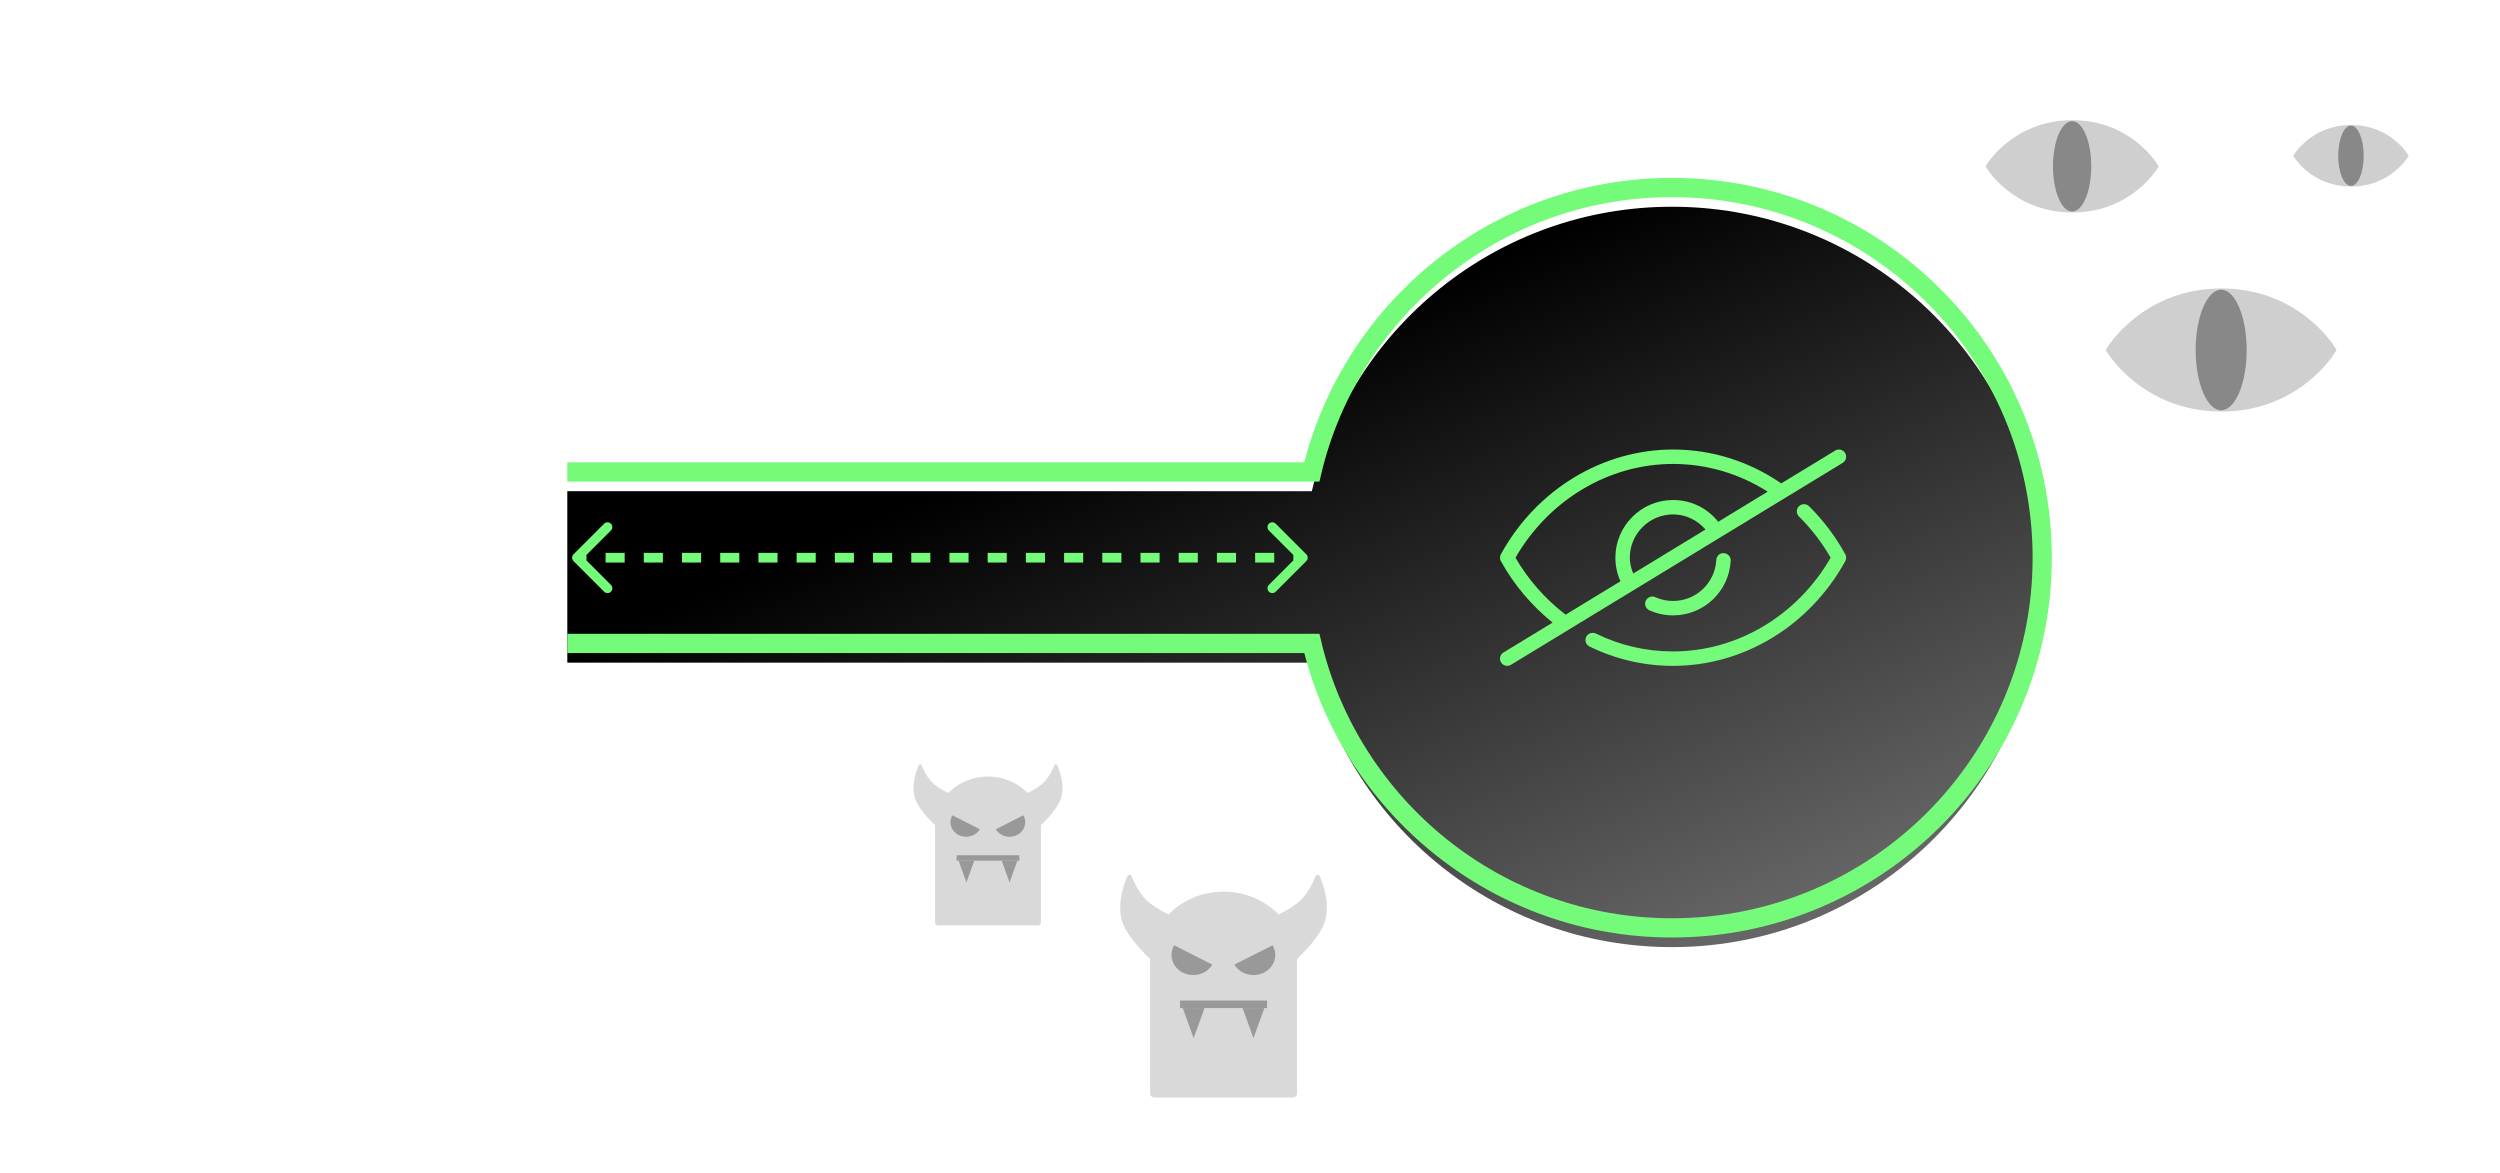 <?xml version="1.0" encoding="UTF-8" standalone="no"?>
<svg
   width="520"
   height="244"
   viewBox="0 0 520 244"
   fill="none"
   version="1.1"
   id="svg81"
   sodipodi:docname="blackbox_architecture_animated_2.svg"
   inkscape:version="1.1 (c68e22c387, 2021-05-23)"
   xmlns:inkscape="http://www.inkscape.org/namespaces/inkscape"
   xmlns:sodipodi="http://sodipodi.sourceforge.net/DTD/sodipodi-0.dtd"
   xmlns="http://www.w3.org/2000/svg"
   xmlns:svg="http://www.w3.org/2000/svg">
  <sodipodi:namedview
     id="namedview83"
     pagecolor="#ffffff"
     bordercolor="#666666"
     borderopacity="1.0"
     inkscape:pageshadow="2"
     inkscape:pageopacity="0.0"
     inkscape:pagecheckerboard="0"
     showgrid="false"
     inkscape:zoom="2.5807692"
     inkscape:cx="259.80626"
     inkscape:cy="121.86289"
     inkscape:window-width="2560"
     inkscape:window-height="1351"
     inkscape:window-x="-9"
     inkscape:window-y="-9"
     inkscape:window-maximized="1"
     inkscape:current-layer="svg81" />
  <g
     id="Continuum product page diagram 8">
    <g
       id="Group 6857">
      <g
         id="Ellipse 517"
         filter="url(#filter0_d_1_359)">
        <path
           d="M347.784 193C390.31 193 424.784 158.526 424.784 116C424.784 73.474 390.31 39 347.784 39C311.396 39 280.904 64.24 272.859 98.168H118V133.832H272.859C280.904 167.76 311.396 193 347.784 193Z"
           fill="url(#paint0_linear_1_359)"
           id="path4" />
      </g>
      <path
         id="Ellipse 516"
         d="M118 98.168H272.859C280.904 64.24 311.396 39 347.784 39C390.31 39 424.784 73.474 424.784 116C424.784 158.526 390.31 193 347.784 193C311.396 193 280.904 167.76 272.859 133.832H118"
         stroke="#75FB7A"
         stroke-width="4" />
      <g
         id="5826268_eye_eyeball_hide_interface_secret_icon 1"
         clip-path="url(#clip0_1_359)">
        <g
           id="icon">
          <path
             id="Vector"
             d="M329.931 132.467C329.568 133.211 329.874 134.108 330.618 134.474C336.081 137.144 341.931 138.5 348 138.5C362.703 138.5 376.428 130.154 383.814 116.723C384.063 116.273 384.063 115.727 383.814 115.28C381.783 111.587 379.254 108.23 376.293 105.302C375.705 104.72 374.754 104.723 374.172 105.314C373.59 105.902 373.596 106.853 374.184 107.435C376.746 109.967 378.96 112.847 380.778 116C373.83 128.051 361.344 135.5 348 135.5C342.39 135.5 336.987 134.249 331.938 131.78C331.194 131.417 330.297 131.726 329.931 132.467Z"
             fill="#75FB7A" />
          <path
             id="Vector_2"
             d="M348 128C354.387 128 359.652 123.008 359.985 116.633C360.027 115.805 359.391 115.1 358.563 115.058C357.717 114.983 357.03 115.649 356.988 116.48C356.739 121.256 352.791 125 348 125C346.71 125 345.468 124.733 344.301 124.208C343.548 123.869 342.657 124.205 342.318 124.958C341.976 125.711 342.312 126.599 343.068 126.941C344.622 127.643 346.281 128 348 128Z"
             fill="#75FB7A" />
          <path
             id="Vector_3"
             d="M381.72 93.719L370.503 100.547C363.801 95.948 356.049 93.5 348 93.5C333.297 93.5 319.572 101.846 312.186 115.277C311.937 115.727 311.937 116.273 312.186 116.72C314.907 121.667 318.624 126.011 322.938 129.497L312.72 135.719C312.012 136.151 311.787 137.072 312.219 137.78C312.501 138.245 312.996 138.5 313.5 138.5C313.764 138.5 314.034 138.431 314.277 138.281L339.804 122.744H339.807L339.81 122.741L383.28 96.281C383.988 95.849 384.213 94.928 383.781 94.22C383.352 93.515 382.431 93.29 381.72 93.719ZM339.708 119.291C339.291 118.241 339 117.143 339 116C339 111.038 343.038 107 348 107C350.649 107 353.049 108.182 354.744 110.138L339.708 119.291ZM357.39 108.53C355.125 105.671 351.714 104 348 104C341.382 104 336 109.382 336 116C336 117.698 336.366 119.369 337.056 120.905L325.65 127.847C321.486 124.676 317.892 120.629 315.222 116C322.17 103.949 334.656 96.5 348 96.5C354.99 96.5 361.743 98.498 367.68 102.266L357.39 108.53Z"
             fill="#75FB7A" />
        </g>
      </g>
    </g>
    <g
       id="User">
      <path
         id="Ellipse 334 (Stroke)"
         fill-rule="evenodd"
         clip-rule="evenodd"
         d="M82.39 97.39C82.39 103.68 77.291 108.78 71 108.78C64.71 108.78 59.61 103.68 59.61 97.39C59.61 91.099 64.71 86 71 86C77.291 86 82.39 91.099 82.39 97.39ZM71 105.932C75.718 105.932 79.543 102.108 79.543 97.39C79.543 92.672 75.718 88.847 71 88.847C66.282 88.847 62.458 92.672 62.458 97.39C62.458 102.108 66.282 105.932 71 105.932Z"
         fill="white" />
      <path
         id="Ellipse 338 (Stroke)"
         fill-rule="evenodd"
         clip-rule="evenodd"
         d="M71 114C57.109 114 45.847 125.261 45.847 139.152C45.847 139.939 45.21 140.576 44.424 140.576C43.637 140.576 43 139.939 43 139.152C43 123.688 55.536 111.152 71 111.152C86.464 111.152 99 123.688 99 139.152C99 139.939 98.363 140.576 97.576 140.576C96.79 140.576 96.153 139.939 96.153 139.152C96.153 125.261 84.891 114 71 114Z"
         fill="white" />
    </g>
    <g
       id="eye2">
      <animateTransform
         attributeName="transform"
         type="translate"
         values="0,0; 5,0; 0,0"
         dur="3.2s"
         repeatCount="indefinite" />
      <path
         id="Vector 70"
         d="M431.001 25.588C419.022 25.622 413.691 34.6 413.691 34.6C413.691 34.6 419.022 43.578 431.001 43.612C442.979 43.647 448.31 34.6 448.31 34.6C448.31 34.6 442.979 25.553 431.001 25.588Z"
         fill="#CFCFCF" />
      <path
         id="Vector 71 (Stroke)"
         fill-rule="evenodd"
         clip-rule="evenodd"
         d="M443.772 30.538C441.024 28.346 436.826 26.159 431.002 26.176C425.176 26.192 420.977 28.381 418.229 30.564C416.853 31.657 415.842 32.749 415.177 33.565C414.844 33.972 414.599 34.31 414.438 34.544C414.424 34.563 414.412 34.582 414.4 34.6C414.412 34.618 414.424 34.636 414.438 34.656C414.599 34.89 414.844 35.228 415.177 35.635C415.842 36.451 416.853 37.543 418.229 38.636C420.977 40.819 425.176 43.008 431.002 43.024C436.826 43.041 441.024 40.853 443.772 38.662C445.147 37.565 446.158 36.467 446.823 35.646C447.156 35.236 447.401 34.896 447.562 34.66C447.577 34.639 447.59 34.619 447.603 34.6C447.59 34.581 447.577 34.561 447.562 34.54C447.401 34.304 447.156 33.964 446.823 33.554C446.158 32.733 445.147 31.635 443.772 30.538ZM448.31 34.6C448.826 34.305 448.826 34.305 448.826 34.304L448.825 34.304L448.824 34.301L448.82 34.294L448.817 34.289C448.814 34.284 448.81 34.278 448.806 34.271C448.794 34.251 448.776 34.223 448.754 34.187C448.708 34.115 448.641 34.013 448.553 33.883C448.375 33.624 448.111 33.258 447.756 32.82C447.048 31.946 445.978 30.785 444.523 29.624C441.61 27.301 437.153 24.982 430.999 25C424.847 25.018 420.392 27.335 417.479 29.649C416.025 30.805 414.955 31.96 414.246 32.829C413.892 33.263 413.627 33.627 413.45 33.884C413.361 34.013 413.294 34.115 413.249 34.186C413.226 34.222 413.209 34.25 413.197 34.27C413.191 34.279 413.186 34.287 413.182 34.293L413.178 34.3L413.177 34.302L413.177 34.303C413.176 34.303 413.176 34.303 413.691 34.6L413.176 34.303L413 34.6L413.176 34.897L413.691 34.6C413.176 34.897 413.176 34.897 413.177 34.897L413.177 34.898L413.178 34.9L413.182 34.907C413.186 34.913 413.191 34.92 413.197 34.93C413.209 34.95 413.226 34.978 413.249 35.014C413.294 35.085 413.361 35.187 413.45 35.316C413.627 35.573 413.892 35.937 414.246 36.371C414.955 37.24 416.025 38.395 417.479 39.551C420.392 41.865 424.847 44.182 430.999 44.2C437.153 44.218 441.61 41.899 444.523 39.576C445.978 38.416 447.048 37.254 447.756 36.38C448.111 35.942 448.375 35.576 448.553 35.317C448.641 35.187 448.708 35.084 448.754 35.013C448.776 34.977 448.794 34.949 448.806 34.929C448.812 34.919 448.817 34.911 448.82 34.906L448.824 34.899L448.825 34.896L448.826 34.896C448.826 34.895 448.826 34.895 448.31 34.6ZM448.31 34.6L448.826 34.895L449 34.6L448.826 34.305L448.31 34.6Z"
         fill="#CFCFCF" />
      <path
         id="Ellipse 482"
         d="M434.98 34.6C434.98 39.794 433.199 44.004 431.001 44.004C428.803 44.004 427.022 39.794 427.022 34.6C427.022 29.406 428.803 25.196 431.001 25.196C433.199 25.196 434.98 29.406 434.98 34.6Z"
         fill="#888888" />
    </g>
    <g
       id="eye3">
      <animateTransform
         attributeName="transform"
         type="translate"
         values="0,0; 5,0; 0,0"
         dur="3s"
         repeatCount="indefinite" />
      <path
         id="Vector 70_2"
         d="M462.001 60.784C446.03 60.83 438.922 72.8 438.922 72.8C438.922 72.8 446.03 84.77 462.001 84.816C477.972 84.862 485.08 72.8 485.08 72.8C485.08 72.8 477.972 60.738 462.001 60.784Z"
         fill="#CFCFCF" />
      <path
         id="Vector 71 (Stroke)_2"
         fill-rule="evenodd"
         clip-rule="evenodd"
         d="M479.029 67.384C475.366 64.462 469.769 61.545 462.003 61.568C454.235 61.59 448.636 64.508 444.972 67.419C443.138 68.876 441.79 70.332 440.902 71.42C440.459 71.963 440.132 72.414 439.917 72.725C439.899 72.751 439.882 72.776 439.866 72.8C439.882 72.824 439.899 72.849 439.917 72.874C440.132 73.186 440.459 73.637 440.902 74.18C441.79 75.268 443.138 76.724 444.972 78.181C448.636 81.092 454.235 84.01 462.003 84.032C469.769 84.055 475.366 81.138 479.029 78.216C480.863 76.754 482.211 75.29 483.098 74.195C483.541 73.648 483.869 73.194 484.083 72.88C484.102 72.853 484.121 72.826 484.138 72.8C484.121 72.774 484.102 72.748 484.083 72.72C483.869 72.406 483.541 71.952 483.098 71.405C482.211 70.31 480.863 68.846 479.029 67.384ZM485.08 72.8C485.768 72.407 485.768 72.406 485.768 72.406L485.767 72.405L485.765 72.402L485.76 72.393L485.755 72.385C485.751 72.379 485.747 72.371 485.741 72.362C485.725 72.335 485.702 72.298 485.671 72.25C485.611 72.154 485.522 72.017 485.403 71.844C485.167 71.499 484.814 71.01 484.342 70.427C483.397 69.262 481.97 67.713 480.031 66.166C476.147 63.068 470.205 59.977 461.999 60C453.795 60.024 447.855 63.114 443.972 66.199C442.033 67.74 440.606 69.28 439.662 70.438C439.189 71.018 438.836 71.502 438.6 71.846C438.482 72.017 438.392 72.153 438.332 72.249C438.301 72.296 438.278 72.333 438.262 72.36C438.254 72.373 438.248 72.383 438.243 72.391L438.238 72.4L438.236 72.403L438.235 72.404C438.235 72.404 438.235 72.404 438.922 72.8L438.235 72.404L438 72.8L438.235 73.196L438.922 72.8C438.235 73.196 438.235 73.196 438.235 73.196L438.236 73.197L438.238 73.2L438.243 73.21C438.248 73.217 438.254 73.227 438.262 73.24C438.278 73.267 438.301 73.304 438.332 73.351C438.392 73.447 438.482 73.583 438.6 73.754C438.836 74.097 439.189 74.582 439.662 75.162C440.606 76.32 442.033 77.86 443.972 79.401C447.855 82.486 453.795 85.576 461.999 85.6C470.205 85.624 476.147 82.532 480.031 79.434C481.97 77.887 483.397 76.338 484.342 75.173C484.814 74.59 485.167 74.102 485.403 73.756C485.522 73.583 485.611 73.446 485.671 73.35C485.702 73.302 485.725 73.265 485.741 73.238C485.749 73.225 485.755 73.215 485.76 73.207L485.765 73.198L485.767 73.195L485.768 73.194C485.768 73.194 485.768 73.193 485.08 72.8ZM485.08 72.8L485.768 73.193L486 72.8L485.768 72.407L485.08 72.8Z"
         fill="#CFCFCF" />
      <path
         id="Ellipse 482_2"
         d="M467.307 72.8C467.307 79.725 464.931 85.339 462.001 85.339C459.071 85.339 456.696 79.725 456.696 72.8C456.696 65.875 459.071 60.261 462.001 60.261C464.931 60.261 467.307 65.875 467.307 72.8Z"
         fill="#888888" />
    </g>
    <g
       id="eye1">
      <animateTransform
         attributeName="transform"
         type="translate"
         values="0,0; 5,0; 0,0"
         dur="3.5s"
         repeatCount="indefinite" />
      <path
         id="Vector 70_3"
         d="M489 26.392C481.015 26.415 477.461 32.4 477.461 32.4C477.461 32.4 481.015 38.385 489 38.408C496.986 38.431 500.54 32.4 500.54 32.4C500.54 32.4 496.986 26.369 489 26.392Z"
         fill="#CFCFCF" />
      <path
         id="Vector 71 (Stroke)_3"
         fill-rule="evenodd"
         clip-rule="evenodd"
         d="M497.514 29.692C495.683 28.231 492.884 26.773 489.002 26.784C485.118 26.795 482.318 28.254 480.486 29.709C479.569 30.438 478.895 31.166 478.451 31.71C478.23 31.982 478.066 32.207 477.959 32.363C477.95 32.376 477.941 32.388 477.933 32.4C477.941 32.412 477.95 32.424 477.959 32.437C478.066 32.593 478.23 32.818 478.451 33.09C478.895 33.634 479.569 34.362 480.486 35.09C482.318 36.546 485.118 38.005 489.002 38.016C492.884 38.027 495.683 36.569 497.514 35.108C498.431 34.377 499.105 33.645 499.549 33.098C499.771 32.824 499.934 32.597 500.042 32.44C500.051 32.426 500.06 32.413 500.069 32.4C500.06 32.387 500.051 32.374 500.042 32.36C499.934 32.203 499.771 31.976 499.549 31.702C499.105 31.155 498.431 30.423 497.514 29.692ZM500.54 32.4C500.884 32.203 500.884 32.203 500.884 32.203L500.884 32.202L500.883 32.201L500.88 32.196L500.878 32.193C500.876 32.189 500.873 32.185 500.871 32.181C500.862 32.168 500.851 32.149 500.836 32.125C500.805 32.077 500.761 32.008 500.702 31.922C500.584 31.749 500.407 31.505 500.171 31.214C499.699 30.631 498.985 29.856 498.015 29.083C496.073 27.534 493.102 25.988 488.999 26C484.898 26.012 481.928 27.557 479.986 29.1C479.017 29.87 478.303 30.64 477.831 31.219C477.594 31.509 477.418 31.751 477.3 31.923C477.241 32.009 477.196 32.077 477.166 32.124C477.151 32.148 477.139 32.167 477.131 32.18C477.127 32.186 477.124 32.191 477.122 32.195L477.119 32.2L477.118 32.201L477.118 32.202C477.118 32.202 477.117 32.202 477.461 32.4L477.117 32.202L477 32.4L477.117 32.598L477.461 32.4C477.117 32.598 477.118 32.598 477.118 32.598L477.118 32.599L477.119 32.6L477.122 32.605C477.124 32.608 477.127 32.614 477.131 32.62C477.139 32.633 477.151 32.652 477.166 32.676C477.196 32.723 477.241 32.791 477.3 32.877C477.418 33.049 477.594 33.291 477.831 33.581C478.303 34.16 479.017 34.93 479.986 35.7C481.928 37.243 484.898 38.788 488.999 38.8C493.102 38.812 496.073 37.266 498.015 35.717C498.985 34.944 499.699 34.169 500.171 33.586C500.407 33.295 500.584 33.051 500.702 32.878C500.761 32.792 500.805 32.723 500.836 32.675C500.851 32.651 500.862 32.632 500.871 32.619C500.875 32.613 500.878 32.607 500.88 32.604L500.883 32.599L500.884 32.598L500.884 32.597C500.884 32.597 500.884 32.597 500.54 32.4ZM500.54 32.4L500.884 32.597L501 32.4L500.884 32.203L500.54 32.4Z"
         fill="#CFCFCF" />
      <path
         id="Ellipse 482_3"
         d="M491.653 32.4C491.653 35.862 490.465 38.669 489 38.669C487.535 38.669 486.348 35.862 486.348 32.4C486.348 28.937 487.535 26.13 489 26.13C490.465 26.13 491.653 28.937 491.653 32.4Z"
         fill="#888888" />
    </g>
    <g
       id="beast1"
       clip-path="url(#clip1_1_359)">
      <path
         id="Vector_4"
         fill-rule="evenodd"
         clip-rule="evenodd"
         d="M197.254 164.946C196.206 164.426 194.505 163.481 193.591 162.427C192.209 160.832 191.42 158.485 191.42 158.485C191.42 158.485 189.051 162.821 190.433 166.369C191.184 168.297 193.273 170.476 194.487 171.634C194.487 171.659 194.487 171.683 194.487 171.707V191.877C194.487 192.213 194.78 192.485 195.143 192.485H215.857C216.22 192.485 216.513 192.213 216.513 191.877V171.707C216.513 171.683 216.513 171.659 216.513 171.634C217.727 170.476 219.816 168.297 220.567 166.369C221.949 162.821 219.58 158.485 219.58 158.485C219.58 158.485 218.791 160.832 217.409 162.427C216.495 163.481 214.794 164.426 213.746 164.946C211.728 162.837 208.782 161.507 205.5 161.507C202.218 161.507 199.272 162.837 197.254 164.946Z"
         fill="#D9D9D9" />
      <path
         id="Vector_5"
         d="M203.818 172.484C202.951 173.947 200.968 174.483 199.388 173.681C197.808 172.878 197.229 171.041 198.095 169.578C198.504 169.785 200.548 170.823 200.957 171.031C201.365 171.238 203.409 172.276 203.818 172.484Z"
         fill="#999999" />
      <path
         id="Vector_6"
         d="M207.131 172.484C207.998 173.947 209.981 174.483 211.561 173.681C213.142 172.878 213.72 171.041 212.854 169.578C212.445 169.785 210.401 170.823 209.993 171.031C209.584 171.238 207.54 172.276 207.131 172.484Z"
         fill="#999999" />
      <path
         id="Vector_7"
         fill-rule="evenodd"
         clip-rule="evenodd"
         d="M212.026 179.022H198.974V177.889H212.026V179.022Z"
         fill="#999999" />
      <path
         id="Vector_8"
         d="M201.013 183.556L199.381 179.022H202.645L201.013 183.556Z"
         fill="#999999" />
      <path
         id="Vector_9"
         d="M209.987 183.556L208.355 179.022H211.619L209.987 183.556Z"
         fill="#999999" />
    </g>
    <g
       id="beast2"
       clip-path="url(#clip2_1_359)">
      <path
         id="Vector_10"
         fill-rule="evenodd"
         clip-rule="evenodd"
         d="M243.062 190.219C241.608 189.501 239.248 188.194 237.982 186.737C236.065 184.533 234.969 181.288 234.969 181.288C234.969 181.288 231.684 187.282 233.6 192.187C234.642 194.852 237.539 197.864 239.224 199.465C239.224 199.499 239.224 199.532 239.224 199.566V227.448C239.224 227.912 239.631 228.288 240.133 228.288H268.867C269.369 228.288 269.776 227.912 269.776 227.448V199.566C269.776 199.532 269.776 199.499 269.776 199.465C271.461 197.864 274.358 194.852 275.4 192.187C277.316 187.282 274.031 181.288 274.031 181.288C274.031 181.288 272.935 184.533 271.018 186.737C269.752 188.194 267.392 189.501 265.938 190.219C263.139 187.304 259.052 185.466 254.5 185.466C249.948 185.466 245.861 187.304 243.062 190.219Z"
         fill="#D9D9D9" />
      <path
         id="Vector_11"
         d="M252.166 200.639C250.965 202.663 248.213 203.403 246.021 202.294C243.829 201.185 243.027 198.645 244.229 196.622C244.796 196.909 247.631 198.344 248.198 198.631C248.765 198.918 251.599 200.352 252.166 200.639Z"
         fill="#999999" />
      <path
         id="Vector_12"
         d="M256.763 200.639C257.965 202.663 260.716 203.403 262.908 202.294C265.1 201.185 265.903 198.645 264.701 196.622C264.134 196.909 261.299 198.344 260.732 198.631C260.165 198.918 257.33 200.352 256.763 200.639Z"
         fill="#999999" />
      <path
         id="Vector_13"
         fill-rule="evenodd"
         clip-rule="evenodd"
         d="M263.553 209.678H245.447V208.111H263.553V209.678Z"
         fill="#999999" />
      <path
         id="Vector_14"
         d="M248.276 215.944L246.013 209.678H250.539L248.276 215.944Z"
         fill="#999999" />
      <path
         id="Vector_15"
         d="M260.724 215.944L258.46 209.678H262.987L260.724 215.944Z"
         fill="#999999" />
    </g>
    <path
       id="Line 325"
       d="M119.293 115.293C118.902 115.683 118.902 116.317 119.293 116.707L125.657 123.071C126.047 123.462 126.681 123.462 127.071 123.071C127.462 122.681 127.462 122.047 127.071 121.657L121.414 116L127.071 110.343C127.462 109.953 127.462 109.319 127.071 108.929C126.681 108.538 126.047 108.538 125.657 108.929L119.293 115.293ZM271.707 116.707C272.098 116.317 272.098 115.683 271.707 115.293L265.343 108.929C264.953 108.538 264.319 108.538 263.929 108.929C263.538 109.319 263.538 109.953 263.929 110.343L269.586 116L263.929 121.657C263.538 122.047 263.538 122.681 263.929 123.071C264.319 123.462 264.953 123.462 265.343 123.071L271.707 116.707ZM120 117H121.987V115H120V117ZM125.961 117H129.934V115H125.961V117ZM133.908 117H137.882V115H133.908V117ZM141.855 117H145.829V115H141.855V117ZM149.803 117H153.776V115H149.803V117ZM157.75 117H161.724V115H157.75V117ZM165.697 117H169.671V115H165.697V117ZM173.645 117H177.618V115H173.645V117ZM181.592 117H185.566V115H181.592V117ZM189.539 117H193.513V115H189.539V117ZM197.487 117H201.461V115H197.487V117ZM205.434 117L209.408 117V115L205.434 115V117ZM213.382 117H217.355V115H213.382V117ZM221.329 117H225.303V115H221.329V117ZM229.276 117H233.25V115H229.276V117ZM237.224 117H241.197V115H237.224V117ZM245.171 117H249.145V115H245.171V117ZM253.118 117H257.092V115H253.118V117ZM261.066 117H265.039V115H261.066V117ZM269.013 117H271V115H269.013V117Z"
       fill="url(#paint1_linear_1_359)" />
  </g>
  <defs
     id="defs79">
    <filter
       id="filter0_d_1_359"
       x="108"
       y="33"
       width="326.784"
       height="174"
       filterUnits="userSpaceOnUse"
       color-interpolation-filters="sRGB">
      <feFlood
         flood-opacity="0"
         result="BackgroundImageFix"
         id="feFlood45" />
      <feColorMatrix
         in="SourceAlpha"
         type="matrix"
         values="0 0 0 0 0 0 0 0 0 0 0 0 0 0 0 0 0 0 127 0"
         result="hardAlpha"
         id="feColorMatrix47" />
      <feOffset
         dy="4"
         id="feOffset49" />
      <feGaussianBlur
         stdDeviation="5"
         id="feGaussianBlur51" />
      <feComposite
         in2="hardAlpha"
         operator="out"
         id="feComposite53" />
      <feColorMatrix
         type="matrix"
         values="0 0 0 0 0 0 0 0 0 0 0 0 0 0 0 0 0 0 0.25 0"
         id="feColorMatrix55" />
      <feBlend
         mode="normal"
         in2="BackgroundImageFix"
         result="effect1_dropShadow_1_359"
         id="feBlend57" />
      <feBlend
         mode="normal"
         in="SourceGraphic"
         in2="effect1_dropShadow_1_359"
         result="shape"
         id="feBlend59" />
    </filter>
    <linearGradient
       id="paint0_linear_1_359"
       x1="320"
       y1="46"
       x2="378.5"
       y2="183.5"
       gradientUnits="userSpaceOnUse">
      <stop
         id="stop62" />
      <stop
         offset="1"
         stop-color="#666666"
         id="stop64" />
    </linearGradient>
    <linearGradient
       id="paint1_linear_1_359"
       x1="120"
       y1="116.5"
       x2="271"
       y2="116.5"
       gradientUnits="userSpaceOnUse">
      <stop
         offset="0"
         stop-color="#75FB7A"
         id="stop67" />
    </linearGradient>
    <clipPath
       id="clip0_1_359">
      <rect
         width="72"
         height="72"
         fill="white"
         transform="translate(312 80)"
         id="rect70" />
    </clipPath>
    <clipPath
       id="clip1_1_359">
      <rect
         width="31"
         height="34"
         fill="white"
         transform="translate(190 159)"
         id="rect73" />
    </clipPath>
    <clipPath
       id="clip2_1_359">
      <rect
         width="43"
         height="47"
         fill="white"
         transform="translate(233 182)"
         id="rect76" />
    </clipPath>
  </defs>
</svg>
